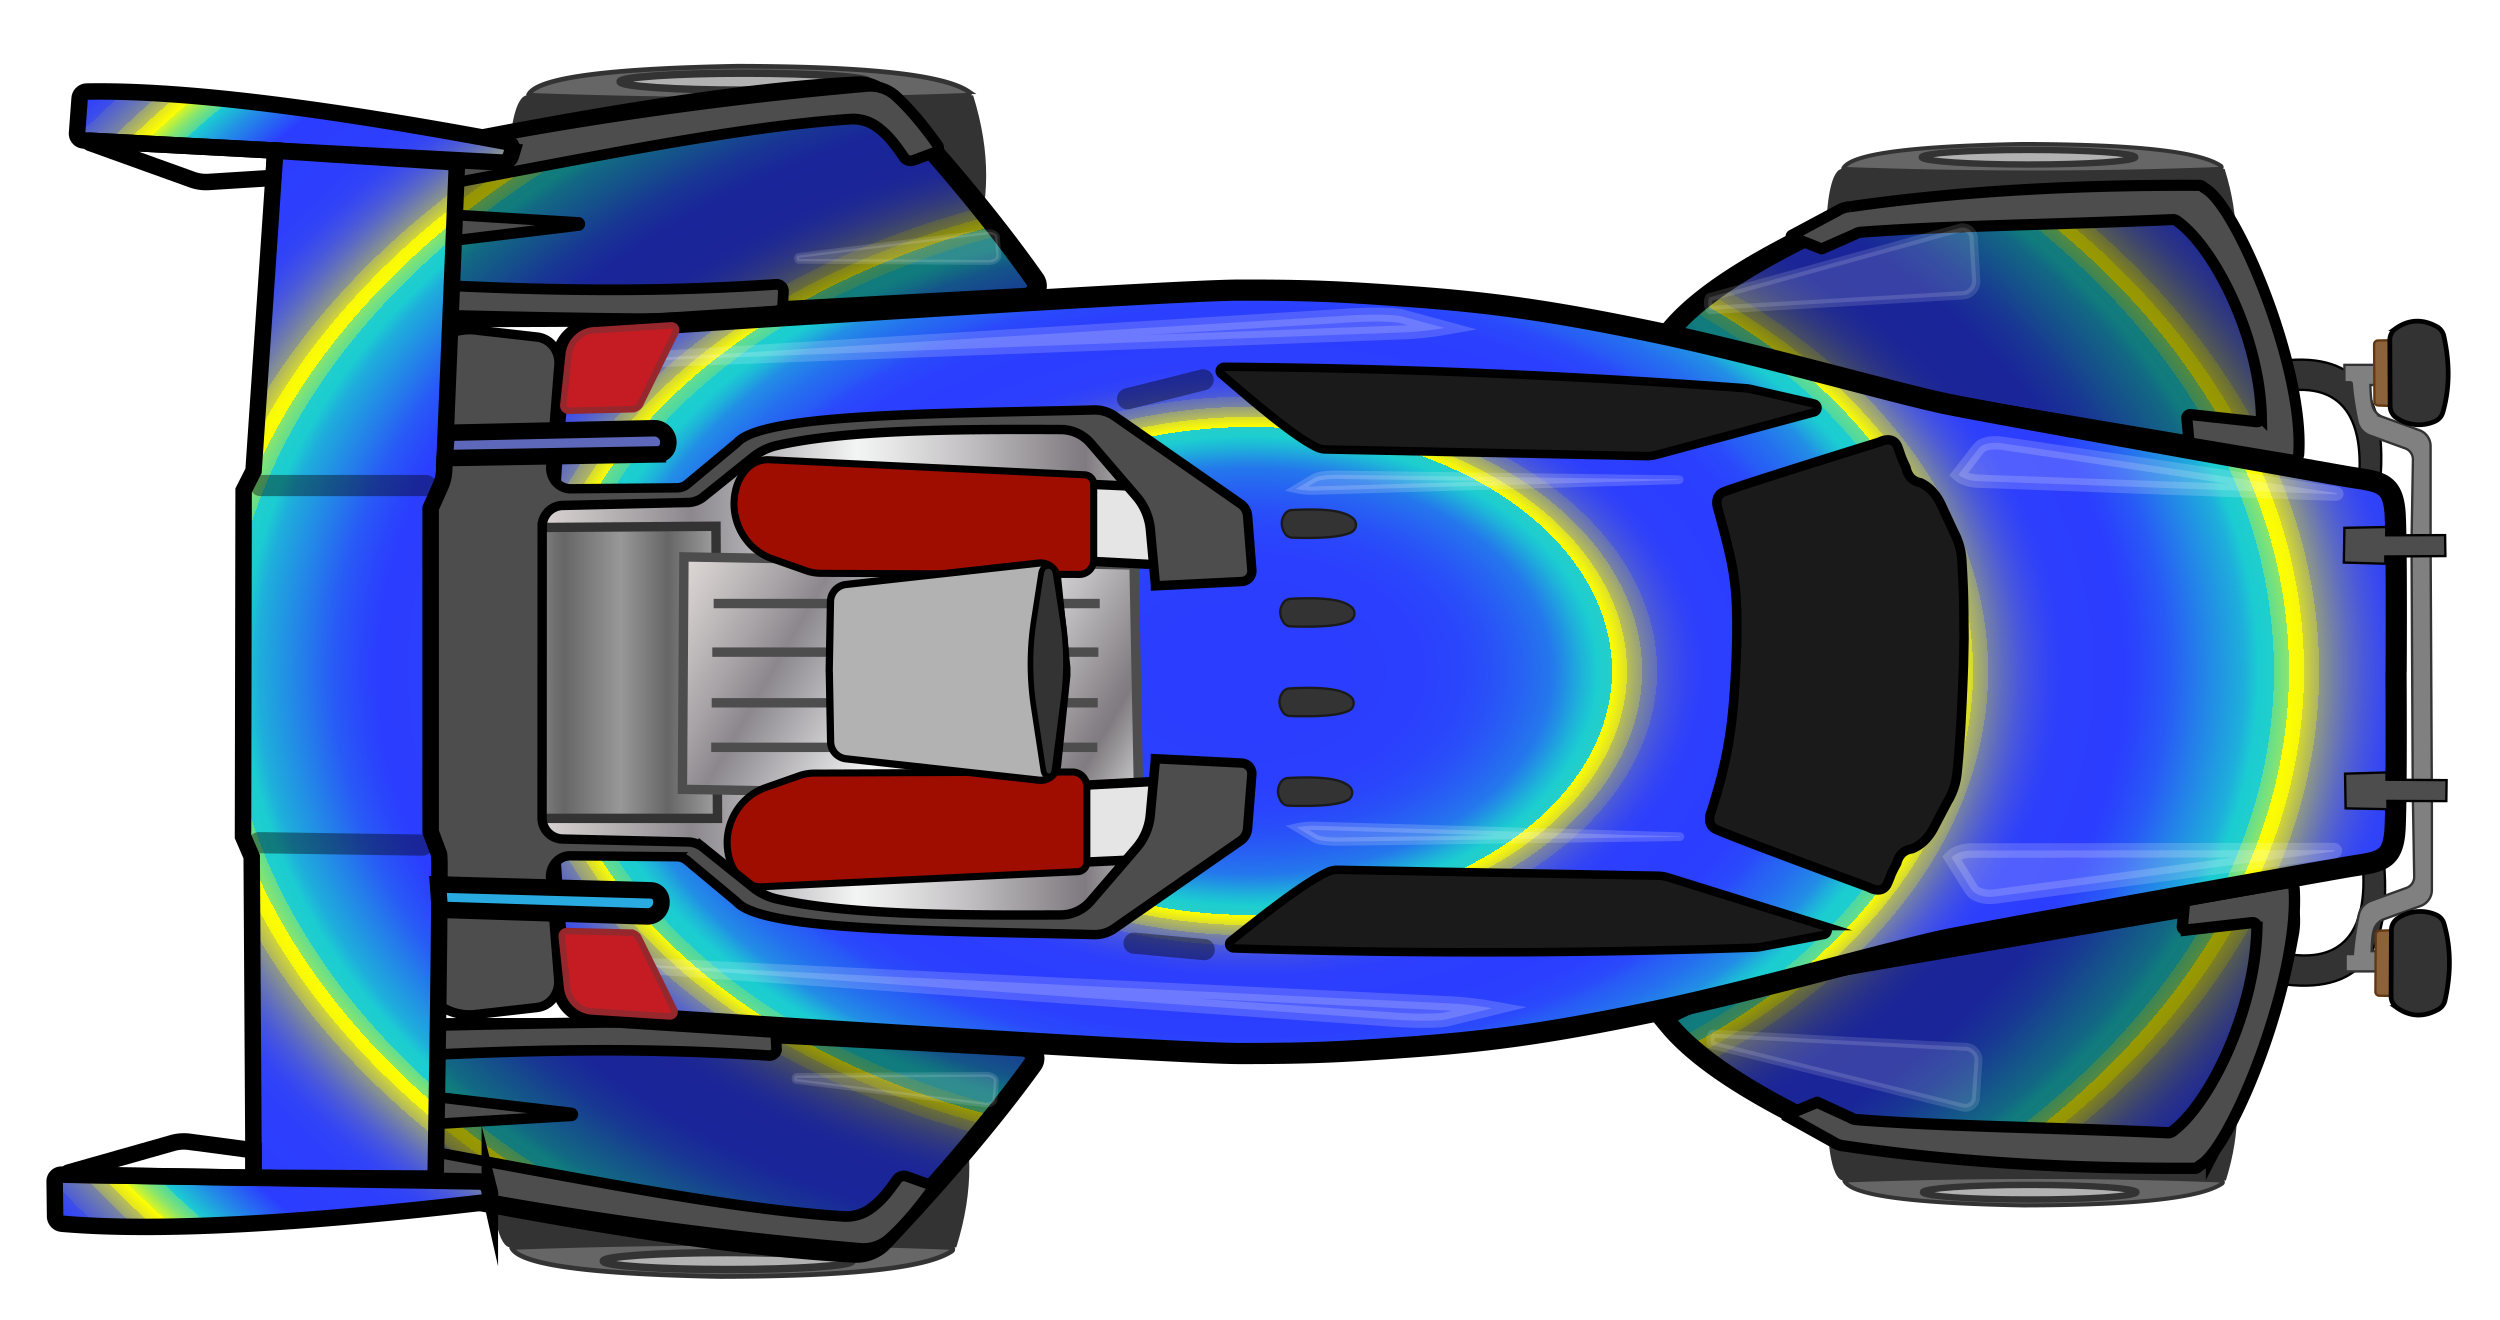 <svg xmlns="http://www.w3.org/2000/svg" xmlns:xlink="http://www.w3.org/1999/xlink" width="1092.26" height="576.84" viewBox="0 0 1092.26 576.84"><defs><style>.cls-1,.cls-14,.cls-15,.cls-16,.cls-17,.cls-26,.cls-33,.cls-39,.cls-45{fill:none;}.cls-13,.cls-2,.cls-35,.cls-51,.cls-58{fill:#333;}.cls-3,.cls-5{fill:#666;}.cls-28,.cls-3,.cls-4,.cls-5,.cls-55,.cls-6{stroke:#333;}.cls-13,.cls-14,.cls-15,.cls-16,.cls-17,.cls-18,.cls-19,.cls-20,.cls-21,.cls-22,.cls-23,.cls-24,.cls-26,.cls-27,.cls-28,.cls-29,.cls-3,.cls-30,.cls-31,.cls-32,.cls-33,.cls-34,.cls-35,.cls-39,.cls-4,.cls-43,.cls-44,.cls-45,.cls-46,.cls-47,.cls-48,.cls-49,.cls-5,.cls-50,.cls-51,.cls-52,.cls-53,.cls-54,.cls-55,.cls-56,.cls-57,.cls-58,.cls-6{stroke-miterlimit:10;}.cls-3,.cls-58{stroke-width:2.06px;}.cls-34,.cls-4,.cls-6{fill:#b2b2b2;}.cls-4{stroke-width:3.24px;}.cls-5{stroke-width:1.76px;}.cls-6{stroke-width:2.78px;}.cls-7{clip-path:url(#clip-path);}.cls-8{fill:url(#New_Gradient_Swatch_9);}.cls-45,.cls-9{opacity:0.4;}.cls-10{clip-path:url(#clip-path-2);}.cls-11{clip-path:url(#clip-path-3);}.cls-12{clip-path:url(#clip-path-4);}.cls-13,.cls-14,.cls-15,.cls-16,.cls-17,.cls-18,.cls-19,.cls-20,.cls-21,.cls-26,.cls-30,.cls-31,.cls-32,.cls-34,.cls-35,.cls-39,.cls-43,.cls-44,.cls-45,.cls-53,.cls-54,.cls-56,.cls-58{stroke:#000;}.cls-13,.cls-51,.cls-55,.cls-56,.cls-57{stroke-width:1.03px;}.cls-14{stroke-width:8.65px;}.cls-15{stroke-width:8.45px;}.cls-16{stroke-width:8.59px;}.cls-17{stroke-width:8.56px;}.cls-18,.cls-19,.cls-20,.cls-21,.cls-32,.cls-56{fill:#4d4d4d;}.cls-18{stroke-width:4.65px;}.cls-19{stroke-width:4.71px;}.cls-20{stroke-width:4.95px;}.cls-21{stroke-width:4.86px;}.cls-22,.cls-23,.cls-24,.cls-46,.cls-47,.cls-48,.cls-49,.cls-50{fill:#fff;stroke:#fff;}.cls-22,.cls-23,.cls-24,.cls-45,.cls-46,.cls-47,.cls-48,.cls-49,.cls-50,.cls-52{stroke-linecap:round;}.cls-22{stroke-width:3.45px;}.cls-22,.cls-23,.cls-24{opacity:0.13;}.cls-23,.cls-50{stroke-width:3.64px;}.cls-24{stroke-width:2.12px;}.cls-25{clip-path:url(#clip-path-5);}.cls-26,.cls-45{stroke-width:9.26px;}.cls-27,.cls-29,.cls-33{stroke:#4d4d4d;}.cls-27,.cls-28,.cls-29,.cls-30,.cls-32,.cls-33,.cls-53{stroke-width:4.11px;}.cls-27{fill:url(#Silver);}.cls-28{fill:url(#Silver_Gradient);}.cls-29{fill:url(#Silver-2);}.cls-30{fill:#e5e5e5;}.cls-31{fill:#9e0d00;stroke-width:3.09px;}.cls-34{stroke-width:3.18px;}.cls-35{stroke-width:2.46px;}.cls-36{clip-path:url(#clip-path-6);}.cls-37{fill:url(#New_Gradient_Swatch_9-6);}.cls-38{clip-path:url(#clip-path-7);}.cls-39,.cls-43,.cls-44{stroke-width:7.2px;}.cls-40{clip-path:url(#clip-path-8);}.cls-41{clip-path:url(#clip-path-9);}.cls-42{clip-path:url(#clip-path-10);}.cls-43{fill:#29abe2;}.cls-44{fill:#5e68bb;}.cls-46{stroke-width:6.35px;}.cls-46,.cls-47,.cls-48,.cls-49,.cls-50{opacity:0.17;}.cls-47{stroke-width:5.8px;}.cls-48{stroke-width:6.25px;}.cls-49{stroke-width:6.09px;}.cls-51{stroke:#1a1a1a;}.cls-52{fill:#c51c24;stroke:#96272d;stroke-width:2.84px;}.cls-53,.cls-54{fill:#1a1a1a;}.cls-54{stroke-width:3.72px;}.cls-55{fill:gray;}.cls-57{fill:#8b6239;stroke:#603813;}</style><clipPath id="clip-path"><path class="cls-1" d="M999.09,392.54a31.74,31.74,0,0,1,1.22,14.14c-5.22,30.52-16.54,60.88-32.24,91.14a18.26,18.26,0,0,1-16.89,9.44c-59-1.94-120-3.59-146.37-10.38-33.48-15.59-61.46-31.75-75.93-49.33a3.17,3.17,0,0,1,.93-4.79c5.78-3.46,16.74-7.61,32.5-12.38a129.3,129.3,0,0,1,15.5-3.66l216.07-37A4.65,4.65,0,0,1,999.09,392.54Z"/></clipPath><radialGradient id="New_Gradient_Swatch_9" cx="546.52" cy="293.17" r="444.13" gradientTransform="translate(980.41 -253.36) rotate(90) scale(1 1.48)" gradientUnits="userSpaceOnUse"><stop offset="0.03" stop-color="#2b3dff"/><stop offset="0.11" stop-color="#2b3ffe"/><stop offset="0.14" stop-color="#2a46fc"/><stop offset="0.16" stop-color="#2951f8"/><stop offset="0.18" stop-color="#2762f3"/><stop offset="0.2" stop-color="#2478ec"/><stop offset="0.21" stop-color="#2194e3"/><stop offset="0.22" stop-color="#1eb3d9"/><stop offset="0.23" stop-color="#1bcdd1"/><stop offset="0.23" stop-color="#1dcdcf"/><stop offset="0.24" stop-color="#24cfc9"/><stop offset="0.24" stop-color="#30d2bd"/><stop offset="0.24" stop-color="#42d6ad"/><stop offset="0.24" stop-color="#59db98"/><stop offset="0.24" stop-color="#75e17e"/><stop offset="0.24" stop-color="#97e860"/><stop offset="0.24" stop-color="#bef13c"/><stop offset="0.24" stop-color="#e8fa15"/><stop offset="0.24" stop-color="#ff0"/><stop offset="0.25" stop-color="#dde029"/><stop offset="0.25" stop-color="#b8be56"/><stop offset="0.26" stop-color="#969f7e"/><stop offset="0.26" stop-color="#7984a1"/><stop offset="0.27" stop-color="#616ebe"/><stop offset="0.27" stop-color="#4d5cd6"/><stop offset="0.28" stop-color="#3e4ee9"/><stop offset="0.29" stop-color="#3344f5"/><stop offset="0.3" stop-color="#2d3ffd"/><stop offset="0.33" stop-color="#2b3dff"/><stop offset="0.36" stop-color="#2b40fe"/><stop offset="0.38" stop-color="#2a4afb"/><stop offset="0.39" stop-color="#285af6"/><stop offset="0.41" stop-color="#2570ef"/><stop offset="0.43" stop-color="#228ee5"/><stop offset="0.44" stop-color="#1eb1da"/><stop offset="0.45" stop-color="#1bcdd1"/><stop offset="0.46" stop-color="#1ececf"/><stop offset="0.46" stop-color="#27d0c6"/><stop offset="0.46" stop-color="#36d3b9"/><stop offset="0.46" stop-color="#4bd7a5"/><stop offset="0.47" stop-color="#66de8c"/><stop offset="0.47" stop-color="#88e56d"/><stop offset="0.47" stop-color="#b0ee48"/><stop offset="0.47" stop-color="#def81e"/><stop offset="0.47" stop-color="#ff0"/><stop offset="0.47" stop-color="#fbfc04"/><stop offset="0.48" stop-color="#d4d833"/><stop offset="0.48" stop-color="#b1b75e"/><stop offset="0.49" stop-color="#919a85"/><stop offset="0.49" stop-color="#7581a6"/><stop offset="0.5" stop-color="#5e6bc2"/><stop offset="0.51" stop-color="#4b5ad9"/><stop offset="0.52" stop-color="#3d4dea"/><stop offset="0.53" stop-color="#3244f6"/><stop offset="0.54" stop-color="#2d3efd"/><stop offset="0.58" stop-color="#2b3dff"/><stop offset="0.59" stop-color="#2a45fc"/><stop offset="0.61" stop-color="#285bf6"/><stop offset="0.63" stop-color="#247eea"/><stop offset="0.66" stop-color="#1eafdb"/><stop offset="0.67" stop-color="#1bcdd1"/><stop offset="0.68" stop-color="#20cecd"/><stop offset="0.68" stop-color="#2dd1c1"/><stop offset="0.68" stop-color="#43d6ac"/><stop offset="0.68" stop-color="#62dd90"/><stop offset="0.69" stop-color="#8ae56c"/><stop offset="0.69" stop-color="#baf03f"/><stop offset="0.69" stop-color="#f3fc0b"/><stop offset="0.69" stop-color="#ff0"/><stop offset="0.7" stop-color="#f7f809"/><stop offset="0.7" stop-color="#d1d537"/><stop offset="0.71" stop-color="#adb462"/><stop offset="0.71" stop-color="#8e9888"/><stop offset="0.72" stop-color="#737fa8"/><stop offset="0.73" stop-color="#5c6ac4"/><stop offset="0.74" stop-color="#4a59da"/><stop offset="0.75" stop-color="#3c4deb"/><stop offset="0.76" stop-color="#3244f6"/><stop offset="0.78" stop-color="#2d3efd"/><stop offset="0.83" stop-color="#2b3dff"/><stop offset="0.86" stop-color="#228fe5"/><stop offset="0.88" stop-color="#1bcdd1"/><stop offset="0.88" stop-color="#29d0c4"/><stop offset="0.88" stop-color="#4ed8a2"/><stop offset="0.89" stop-color="#8ae56b"/><stop offset="0.9" stop-color="#dcf720"/><stop offset="0.9" stop-color="#ff0"/><stop offset="0.91" stop-color="#e2e423"/><stop offset="0.91" stop-color="#bcc151"/><stop offset="0.92" stop-color="#99a27b"/><stop offset="0.92" stop-color="#7b869f"/><stop offset="0.93" stop-color="#6270bd"/><stop offset="0.94" stop-color="#4e5dd5"/><stop offset="0.94" stop-color="#3e4fe8"/><stop offset="0.95" stop-color="#3345f5"/><stop offset="0.96" stop-color="#2d3ffd"/><stop offset="0.99" stop-color="#2b3dff"/></radialGradient><clipPath id="clip-path-2"><path class="cls-1" d="M451.19,465.11c-16.48,22.82-38.11,48.54-65.46,77.5a16.34,16.34,0,0,1-12.7,4.84c-54.45-2.88-125.4-14.79-202.52-30.09-5.28-1.05-9.37-4.75-10.4-9.43l-11.6-52.51c-.63-2.9,1.8-5.6,5.14-5.72,33.17-1.15,89.49-.66,145.66-.18l147.4,7.86C451.06,457.61,453.54,461.87,451.19,465.11Z"/></clipPath><clipPath id="clip-path-3"><path class="cls-1" d="M1000.09,198.36a30.88,30.88,0,0,0,1.22-13.94c-5.22-30.11-16.54-60.06-32.24-89.9-3.1-5.88-9.73-9.54-16.89-9.31-59,1.91-120,3.54-146.37,10.23-33.48,15.38-61.46,31.32-75.93,48.67a3.1,3.1,0,0,0,.93,4.72c5.78,3.42,16.74,7.5,32.5,12.21a131.08,131.08,0,0,0,15.5,3.61l216.07,36.44A4.65,4.65,0,0,0,1000.09,198.36Z"/></clipPath><clipPath id="clip-path-4"><path class="cls-1" d="M452.19,122.17c-16.48-23.4-38.11-49.79-65.46-79.49a16.08,16.08,0,0,0-12.7-5c-54.45,2.94-125.4,15.16-202.52,30.85a13,13,0,0,0-10.4,9.67l-11.6,53.86c-.63,3,1.8,5.74,5.14,5.86,33.17,1.18,89.49.68,145.66.19l147.4-8.06C452.06,129.86,454.54,125.49,452.19,122.17Z"/></clipPath><clipPath id="clip-path-5"><path id="Main_Body" data-name="Main Body" class="cls-1" d="M1046.83,293.48s.34,52.38-.39,68.11c-.76,16.41-7.66,14.67-23.87,17.71-16,2.78-150,26.77-171.32,31.08s-85.18,22.55-129,31.63-69.94,12.83-106.79,15.49c-29.58,2.13-43,2.81-74,2.79s-282.27-16.58-282.27-16.58-13-.32-14.24-16.17a970.35,970.35,0,0,1-6.2-127.07V285.74A959.81,959.81,0,0,1,245,159.5c1.24-15.85,14.24-16.17,14.24-16.17s251.27-16.55,282.27-16.58,44.39.65,74,2.79c36.85,2.66,63,6.4,106.79,15.48s107.66,27.32,129,31.63,155.3,28.31,171.32,31.08c16.21,3,23.11,1.3,23.87,17.71.73,15.74.39,68.11.39,68.11"/></clipPath><linearGradient id="Silver" x1="229.48" y1="293.38" x2="507.48" y2="293.38" gradientUnits="userSpaceOnUse"><stop offset="0" stop-color="#e5e2df"/><stop offset="0" stop-color="#ded9d6"/><stop offset="0.06" stop-color="#cfcac9"/><stop offset="0.18" stop-color="#a8a4a7"/><stop offset="0.26" stop-color="#8b878d"/><stop offset="0.52" stop-color="#f3f4f4"/><stop offset="0.58" stop-color="#e5e5e6"/><stop offset="0.7" stop-color="#c0bec0"/><stop offset="0.86" stop-color="#858085"/><stop offset="0.88" stop-color="#807b80"/><stop offset="1" stop-color="#d1d3d4"/><stop offset="1" stop-color="#a7a9ac"/></linearGradient><linearGradient id="Silver_Gradient" x1="214.81" y1="293.73" x2="313.48" y2="293.73" gradientUnits="userSpaceOnUse"><stop offset="0.12" stop-color="#989898"/><stop offset="0.32" stop-color="#666"/><stop offset="0.57" stop-color="#989898"/><stop offset="0.78" stop-color="#666"/><stop offset="0.97" stop-color="#989898"/></linearGradient><linearGradient id="Silver-2" x1="300.56" y1="240.28" x2="495.06" y2="352.57" xlink:href="#Silver"/><clipPath id="clip-path-6"><path class="cls-1" d="M34.79,43l-1.13,15.1a3,3,0,0,0,2.68,3.23L219,71a4.3,4.3,0,0,0,4.31-3.18l.36-1.22a3.66,3.66,0,0,0-2.7-4.66C144.78,47.71,81.26,39.24,37.91,40A3.24,3.24,0,0,0,34.79,43Z"/></clipPath><radialGradient id="New_Gradient_Swatch_9-6" cx="545.73" cy="293.32" r="444.13" gradientTransform="translate(979.85 -252.41) rotate(90) scale(1 1.48)" xlink:href="#New_Gradient_Swatch_9"/><clipPath id="clip-path-7"><path class="cls-1" d="M39.51,62.5,84,78.5a18.07,18.07,0,0,0,7.24,1l28.25-1.79.77-11.92-80.6-4.29A.5.5,0,0,0,39.51,62.5Z"/></clipPath><clipPath id="clip-path-8"><path class="cls-1" d="M24.07,531.36l-.19-15.15a2.91,2.91,0,0,1,2.87-3l182.87,3a4.37,4.37,0,0,1,4.11,3.48l.28,1.24a3.63,3.63,0,0,1-3,4.47c-76.92,8.91-140.82,13-184,9.25A3.29,3.29,0,0,1,24.07,531.36Z"/></clipPath><clipPath id="clip-path-9"><path class="cls-1" d="M30,512.26,75.4,499.38a18.14,18.14,0,0,1,7.29-.53l28.08,3.74,0,11.95-80.7-1.3A.5.5,0,0,1,30,512.26Z"/></clipPath><clipPath id="clip-path-10"><path class="cls-1" d="M106.17,365.47l3.8,8.84.83,140.23,79.51.38S192.12,407.76,192,379.8a63,63,0,0,0-.18-6.58l-3.67-9.81,0-141.41,4.27-9.54a18.7,18.7,0,0,0,1.63-6.92L199.66,71l-79.37-5.14L110.77,205.7l-4.33,8.56Z"/></clipPath></defs><g id="Front_Bumper-2" data-name="Front Bumper"><g id="Back_Wheel" data-name="Back Wheel"><path class="cls-2" d="M223.48,545c68-2.7,132.92-2.69,194.33,0,7.89-25.4,7.19-46.39.33-67.7l-194-.35C212.46,476,211.73,546.3,223.48,545Z"/><path class="cls-3" d="M415.45,545q-92.64-3.6-191.66,0a.21.21,0,0,0-.18.3c4.12,7.9,38.75,11.43,91.2,12.4,52.12-.11,89.39-3.11,101.1-11.13A.87.87,0,0,0,415.45,545Z"/><ellipse class="cls-4" cx="317.93" cy="550.96" rx="54.38" ry="3.7"/></g><g id="Back_Wheel-2" data-name="Back Wheel"><path class="cls-2" d="M230.83,41.64c68,2.7,132.92,2.69,194.33,0,7.89,25.4,7.2,46.39.34,67.7l-194,.35C219.81,110.67,219.08,40.34,230.83,41.64Z"/><path class="cls-3" d="M422.8,41.64q-92.64,3.6-191.66,0a.21.21,0,0,1-.17-.3c4.12-7.9,38.75-11.43,91.19-12.4,52.13.11,89.4,3.11,101.1,11.13A.87.87,0,0,1,422.8,41.64Z"/><ellipse class="cls-4" cx="325.29" cy="35.68" rx="54.38" ry="3.7"/></g><g id="Front_Wheel" data-name="Front Wheel"><path class="cls-2" d="M805.74,515.76c58.34-2.31,114.06-2.31,166.75,0,6.77-21.79,6.17-39.8.28-58.09l-166.45-.3C796.29,456.53,795.67,516.88,805.74,515.76Z"/><path class="cls-5" d="M970.46,515.76q-79.49-3.09-164.45,0a.18.18,0,0,0-.15.26c3.54,6.78,33.25,9.81,78.25,10.64,44.72-.09,76.7-2.67,86.75-9.55A.75.75,0,0,0,970.46,515.76Z"/><ellipse class="cls-6" cx="886.79" cy="520.88" rx="46.66" ry="3.18"/></g><g id="Front_Wheel-2" data-name="Front Wheel"><path class="cls-2" d="M805.21,73.81c58.34,2.31,114.06,2.31,166.75,0,6.77,21.79,6.17,39.8.28,58.09l-166.46.3C795.76,133,795.13,72.69,805.21,73.81Z"/><path class="cls-5" d="M969.93,73.81q-79.48,3.09-164.45,0a.18.18,0,0,1-.15-.26c3.54-6.78,33.25-9.81,78.25-10.64,44.72.09,76.7,2.67,86.74,9.55A.74.74,0,0,1,969.93,73.81Z"/><ellipse class="cls-6" cx="886.26" cy="68.69" rx="46.66" ry="3.18"/></g><g class="cls-7"><rect class="cls-8" x="-7.84" y="-2.11" width="1108.72" height="590.55"/><rect class="cls-9" x="701.21" y="374.21" width="370.1" height="224.72"/></g><g class="cls-10"><rect class="cls-8" x="-7.84" y="-2.11" width="1108.72" height="590.55"/><rect class="cls-9" x="113.09" y="371.64" width="370.1" height="224.72"/></g><g class="cls-11"><rect class="cls-8" x="-7.84" y="-2.11" width="1108.72" height="590.55"/><rect class="cls-9" x="690.8" y="11.62" width="370.1" height="224.72"/></g><g class="cls-12"><rect class="cls-8" x="-7.84" y="-2.11" width="1108.72" height="590.55"/><rect class="cls-9" x="134.21" y="-22.09" width="370.1" height="224.72"/></g><path class="cls-13" d="M993.31,415.51c30.07,7.8,42.75-8.24,38.5-42.32l9.25-1.32c5.8,49.3-13.84,63.66-48.5,57.39Z"/><path class="cls-13" d="M991.64,172.27c30.07-7.8,42.76,8.23,38.5,42.31l9.25,1.32c5.8-49.3-13.84-63.66-48.5-57.39Z"/><path class="cls-14" d="M999.09,392.54a31.74,31.74,0,0,1,1.22,14.14c-5.22,30.52-16.54,60.88-32.24,91.14a18.26,18.26,0,0,1-16.89,9.44c-59-1.94-120-3.59-146.37-10.38-33.48-15.59-61.46-31.75-75.93-49.33a3.17,3.17,0,0,1,.93-4.79c5.78-3.46,16.74-7.61,32.5-12.38a129.3,129.3,0,0,1,15.5-3.66l216.07-37A4.65,4.65,0,0,1,999.09,392.54Z"/><path class="cls-15" d="M451.19,465.11c-16.48,22.82-38.11,48.54-65.46,77.5a16.34,16.34,0,0,1-12.7,4.84c-54.45-2.88-125.4-14.79-202.52-30.09-5.28-1.05-9.37-4.75-10.4-9.43l-11.6-52.51c-.63-2.9,1.8-5.6,5.14-5.72,33.17-1.15,89.49-.66,145.66-.18l147.4,7.86C451.06,457.61,453.54,461.87,451.19,465.11Z"/><path class="cls-16" d="M1000.09,198.36a30.88,30.88,0,0,0,1.22-13.94c-5.22-30.11-16.54-60.06-32.24-89.9-3.1-5.88-9.73-9.54-16.89-9.31-59,1.91-120,3.54-146.37,10.23-33.48,15.38-61.46,31.32-75.93,48.67a3.1,3.1,0,0,0,.93,4.72c5.78,3.42,16.74,7.5,32.5,12.21a131.08,131.08,0,0,0,15.5,3.61l216.07,36.44A4.65,4.65,0,0,0,1000.09,198.36Z"/><path class="cls-17" d="M452.19,122.17c-16.48-23.4-38.11-49.79-65.46-79.49a16.08,16.08,0,0,0-12.7-5c-54.45,2.94-125.4,15.16-202.52,30.85a13,13,0,0,0-10.4,9.67l-11.6,53.86c-.63,3,1.8,5.74,5.14,5.86,33.17,1.18,89.49.68,145.66.19l147.4-8.06C452.06,129.86,454.54,125.49,452.19,122.17Z"/><path class="cls-18" d="M339.24,457.85l-.27-5.54a3.44,3.44,0,0,0-3.12-2.5c-21-2.08-40.31-2.95-58.71-3.19-35,.26-77.19,1.19-122.4,2.41-3.6.1-6.36,2.82-6,5.92a259.59,259.59,0,0,0,12,53.29,11.8,11.8,0,0,0,9.08,7.45,1793.39,1793.39,0,0,0,205.85,29.68,16.94,16.94,0,0,0,12.55-3.94c6-5.3,12.22-12.47,18.58-21.22a1.81,1.81,0,0,0-1-2.78L396.22,514a3.7,3.7,0,0,0-4.2,1.16c-4.09,5.74-6.9,9.52-12,13.13a18.18,18.18,0,0,1-11.57,3.17c-48.38-3.16-112.29-16-184.08-29.14A3,3,0,0,1,181.8,500c-.57-3.12-.68-3.54,0-6.71a2.53,2.53,0,0,1,2.41-1.86l65.32-3.91a.65.65,0,1,0,.05-1.29l-68.93-8.13a3.5,3.5,0,0,1-3.28-3.1l-.79-10a3.87,3.87,0,0,1,3.94-3.76c56.17-2.82,103.08-3.45,155.32-.07C337.94,461.3,339.64,459.66,339.24,457.85Z"/><path class="cls-19" d="M342.24,127.71,342,133.4a3.46,3.46,0,0,1-3.12,2.57c-21,2.13-40.31,3-58.71,3.27-35-.26-77.19-1.21-122.4-2.47-3.6-.1-6.36-2.89-6-6.08a273,273,0,0,1,12-54.77,11.91,11.91,0,0,1,9.08-7.66A1751,1751,0,0,1,378.64,37.77a16.64,16.64,0,0,1,12.55,4c6,5.45,12.22,12.82,18.58,21.81a1.88,1.88,0,0,1-1,2.86L399.22,70a3.62,3.62,0,0,1-4.2-1.19c-4.09-5.89-6.9-9.79-12-13.49a17.82,17.82,0,0,0-11.57-3.26C323.05,55.34,259.14,68.5,187.35,82a3.09,3.09,0,0,0-2.55,2.38c-.57,3.21-.68,3.64,0,6.89a2.53,2.53,0,0,0,2.41,1.92l65.32,4a.67.67,0,1,1,.05,1.33l-68.93,8.36a3.55,3.55,0,0,0-3.28,3.19l-.79,10.26a3.92,3.92,0,0,0,3.94,3.86c56.17,2.9,103.08,3.55,155.32.07A3,3,0,0,1,342.24,127.71Z"/><path class="cls-20" d="M955.68,393.35l43.49-7.58a2.81,2.81,0,0,1,3.14,2.48C1004.94,427,975.42,500.89,961.45,509c-.89.52-1.43,1.48-2.47,1.43-54.48.29-105.72-2.66-152.86-9.72A10.5,10.5,0,0,1,801,499l-20.15-11.23a.48.48,0,0,1,.26-.88l12.78-5.27a.52.52,0,0,1,.27.07l14.41,6.62a5.31,5.31,0,0,0,2.72.87c39.78,3.05,79.07,3.19,136.1,5.73,1.22.05,2-.81,3-1.58,16-13,35-52.57,35.67-88.21a2,2,0,0,0-2.29-2l-28.54,3.22a1.58,1.58,0,0,1-1.78-1.36l.89-9.89A1.57,1.57,0,0,1,955.68,393.35Z"/><path class="cls-21" d="M957.68,193.66l43.49,7.29a2.78,2.78,0,0,0,3.14-2.38c2.63-37.32-26.89-108.41-40.86-116.21-.89-.5-1.43-1.43-2.47-1.37-54.48-.29-105.72,2.55-152.86,9.35A10.63,10.63,0,0,0,803,92L782.81,102.8a.45.45,0,0,0,.26.84l12.78,5.08a.52.52,0,0,0,.27-.07l14.41-6.37a5.47,5.47,0,0,1,2.72-.84c39.78-2.94,79.07-3.07,136.1-5.51,1.22-.05,2,.78,3,1.52,16,12.47,35,50.59,35.67,84.89a2,2,0,0,1-2.29,1.9l-28.54-3.09a1.57,1.57,0,0,0-1.78,1.31l.89,9.51A1.53,1.53,0,0,0,957.68,193.66Z"/><path class="cls-22" d="M864.43,462.89l-1.11,16.29a4.71,4.71,0,0,1-5.41,4.78L748.14,456.63c-1.27-.15-1-4.93.23-5l109.47,5.7A6.1,6.1,0,0,1,864.43,462.89Z"/><path class="cls-23" d="M863.43,122.88l-1.11-18.14a4.93,4.93,0,0,0-5.41-5.33L747.14,129.84c-1.27.17-1,5.49.23,5.58l109.47-6.36A6.33,6.33,0,0,0,863.43,122.88Z"/><path class="cls-24" d="M435.29,472l-.54,8.21c.17,1.42-1.74,2.66-4,2.57l-83.08-10.35c-1,0-.88-2.44.08-2.52l82.46-.5C432.81,469.18,435.08,470.34,435.29,472Z"/><g class="cls-25"><rect class="cls-8" x="-7.84" y="-2.11" width="1108.72" height="590.55"/></g><path class="cls-24" d="M436.37,112.06l-.54-8.21c.18-1.43-1.73-2.66-4-2.57l-83.09,10.35c-1,0-.87,2.44.09,2.52l82.46.5C433.89,114.86,436.17,113.7,436.37,112.06Z"/><path id="Main_Body-2" data-name="Main Body" class="cls-26" d="M1046.83,293.48s.34,52.38-.39,68.11c-.76,16.41-7.66,14.67-23.87,17.71-16,2.78-150,26.77-171.32,31.08s-85.18,22.55-129,31.63-69.94,12.83-106.79,15.49c-29.58,2.13-43,2.81-74,2.79s-282.27-16.58-282.27-16.58-13-.32-14.24-16.17a970.35,970.35,0,0,1-6.2-127.07V285.74A959.81,959.81,0,0,1,245,159.5c1.24-15.85,14.24-16.17,14.24-16.17s251.27-16.55,282.27-16.58,44.39.65,74,2.79c36.85,2.66,63,6.4,106.79,15.48s107.66,27.32,129,31.63,155.3,28.31,171.32,31.08c16.21,3,23.11,1.3,23.87,17.71.73,15.74.39,68.11.39,68.11"/><polygon class="cls-27" points="229.48 217.22 300.67 219.54 332.14 190.42 474.81 183.36 507.48 219.33 478.14 258.12 481.48 350.5 501.98 375.36 476.14 403.39 335.48 398.46 307.26 370.32 229.48 367.43 229.48 217.22"/><polygon id="Engine_bottom" data-name="Engine bottom" class="cls-28" points="214.81 230.61 312.81 229.91 313.48 357.55 214.81 357.55 214.81 230.61"/><polygon id="Engine_top" data-name="Engine top" class="cls-29" points="497.48 348.39 298.14 344.86 298.81 243.31 495.48 246.83 497.48 348.39"/><polygon class="cls-30" points="471.14 376.77 501.98 375.36 509.14 341.16 469.64 343.27 471.14 376.77"/><path class="cls-31" d="M471,380.83l-137.79,6.59a12.62,12.62,0,0,1-9.72-3.78,20.22,20.22,0,0,1-5.2-10c-2.77-12.67,4.44-25.41,16.1-29.52l14.74-5.2a20,20,0,0,1,6.59-1.15l112.93-.49a6.36,6.36,0,0,1,6.19,6.54v32.74A4.15,4.15,0,0,1,471,380.83Z"/><polygon class="cls-30" points="474.14 211.5 504.98 212.91 512.14 247.12 472.64 245 474.14 211.5"/><path class="cls-31" d="M474,207.44l-137.79-6.58a12.65,12.65,0,0,0-9.72,3.77,20.26,20.26,0,0,0-5.2,10c-2.77,12.66,4.44,25.41,16.1,29.52l14.74,5.19a20,20,0,0,0,6.59,1.15l112.93.49a6.34,6.34,0,0,0,6.19-6.53V211.69A4.16,4.16,0,0,0,474,207.44Z"/><path class="cls-32" d="M245.58,220.84l55.09-1.3a11,11,0,0,0,6.66-2.45l21.55-17.3a26,26,0,0,1,10.41-5.12c29.39-6.75,75.8-7.26,124.32-7a17.27,17.27,0,0,1,13,6.11L491,210.55l5.55,6.44a25.79,25.79,0,0,1,6.06,14.47l2.21,24.08,0,.41,37.86-1.89a4.65,4.65,0,0,0,4.25-5.12l-1.85-23.47a7,7,0,0,0-2.93-5.23L487,181.83a15,15,0,0,0-9-2.71c-66.88,1.65-143.09,1.43-155.67,13.93-.31.31-.63.63-1,.91l-21,17.51a7.06,7.06,0,0,1-4.47,1.66l-46.57.42c-5.06,0-9.06-4.52-8.63-9.85l3.53-44.26c.49-6.11-3.72-11.52-9.49-12.18l-26.9-3.06A22.94,22.94,0,0,0,186.26,154c-.27.38-.53.77-.78,1.18a20.42,20.42,0,0,0-.14,21.61,37.36,37.36,0,0,0,4.39,5.71,6.64,6.64,0,0,1,1.39,6.52l-5.39,16.76a35.66,35.66,0,0,0-1.68,11.89l.76,67.55.12,12.83-1,71.78a35.64,35.64,0,0,0,1.69,11.88l5.38,16.76a6.66,6.66,0,0,1-1.38,6.52,37.42,37.42,0,0,0-4.4,5.71,20.44,20.44,0,0,0,.14,21.61l.17.26a23.2,23.2,0,0,0,22.17,10.68l26.89-3.06c5.77-.66,10-6.07,9.49-12.18l-3.53-44.26c-.42-5.33,3.58-9.9,8.63-9.85l46.57.42a7.14,7.14,0,0,1,4.48,1.66l21,17.51c.34.28.65.6,1,.92,12.57,12.49,88.79,12.27,155.66,13.92a15,15,0,0,0,9-2.71l55.25-38.41a7,7,0,0,0,2.93-5.22l1.85-23.48a4.64,4.64,0,0,0-4.25-5.12l-37.86-1.89,0,.41L502.57,356a25.73,25.73,0,0,1-6.07,14.46L491,376.86l-14.44,16.77a17.25,17.25,0,0,1-13,6.11c-48.52.26-94.93-.25-124.32-7a25.87,25.87,0,0,1-10.4-5.12l-21.56-17.3a11.06,11.06,0,0,0-6.65-2.45l-55.08-1.3a9.19,9.19,0,0,1-8.72-9.42l.06-126.89A9.18,9.18,0,0,1,245.58,220.84Z"/><line class="cls-33" x1="310.94" y1="307.06" x2="479.61" y2="307.06"/><line class="cls-33" x1="310.74" y1="326.52" x2="479.41" y2="326.52"/><line class="cls-33" x1="311.21" y1="284.92" x2="479.88" y2="284.92"/><line class="cls-33" x1="311.81" y1="263.69" x2="480.48" y2="263.69"/><g id="Scoop-2" data-name="Scoop"><path id="Scoop-3" data-name="Scoop" class="cls-34" d="M466.09,291.74l-4-38.84A7.5,7.5,0,0,0,454,246l-84.56,9.38a7.64,7.64,0,0,0-6.6,7.61l-.56,30.21.05.49.56,30.22a7.63,7.63,0,0,0,6.6,7.6L454,340.88a7.48,7.48,0,0,0,8.1-6.91l4-38.83Z"/><path class="cls-35" d="M451.63,308.87l4.22,27.77c.51,3.38,4.39,3.37,4.82,0l4.06-31.56a122.42,122.42,0,0,0-.4-34l-3.11-20.48c-.67-4.39-5.69-4.47-6.37-.1l-3.19,20.63A124.93,124.93,0,0,0,451.63,308.87Z"/></g><g class="cls-36"><rect class="cls-37" x="-8.63" y="-1.96" width="1108.72" height="590.55"/></g><g class="cls-38"><rect class="cls-37" x="-8.63" y="-1.96" width="1108.72" height="590.55"/></g><path class="cls-39" d="M34.79,43l-1.13,15.1a3,3,0,0,0,2.68,3.23L219,71a4.3,4.3,0,0,0,4.31-3.18l.36-1.22a3.66,3.66,0,0,0-2.7-4.66C144.78,47.71,81.26,39.24,37.91,40A3.24,3.24,0,0,0,34.79,43Z"/><path class="cls-39" d="M39.51,62.5,84,78.5a18.07,18.07,0,0,0,7.24,1l28.25-1.79.77-11.92-80.6-4.29A.5.5,0,0,0,39.51,62.5Z"/><g class="cls-40"><rect class="cls-37" x="-8.63" y="-1.96" width="1108.72" height="590.55"/></g><g class="cls-41"><rect class="cls-37" x="-8.63" y="-1.96" width="1108.72" height="590.55"/></g><g class="cls-42"><rect class="cls-8" x="-7.84" y="-2.11" width="1108.72" height="590.55"/></g><path class="cls-39" d="M24.07,531.36l-.19-15.15a2.91,2.91,0,0,1,2.87-3l182.87,3a4.37,4.37,0,0,1,4.11,3.48l.28,1.24a3.63,3.63,0,0,1-3,4.47c-76.92,8.91-140.82,13-184,9.25A3.29,3.29,0,0,1,24.07,531.36Z"/><path class="cls-39" d="M30,512.26,75.4,499.38a18.14,18.14,0,0,1,7.29-.53l28.08,3.74,0,11.95-80.7-1.3A.5.5,0,0,1,30,512.26Z"/><path class="cls-39" d="M106.17,365.47l3.8,8.84.83,140.23,79.51.38S192.12,407.76,192,379.8a63,63,0,0,0-.18-6.58l-3.67-9.81,0-141.41,4.27-9.54a18.7,18.7,0,0,0,1.63-6.92L199.66,71l-79.37-5.14L110.77,205.7l-4.33,8.56Z"/><path class="cls-43" d="M282.86,400.4l-90.71-2.91-.78-11.07L284.49,389a4.67,4.67,0,0,1,4.38,3.92h0A6.18,6.18,0,0,1,282.86,400.4Z"/><path class="cls-44" d="M285.93,187.09l-90.74,2-.88,11.06,93.14-1.63a4.66,4.66,0,0,0,4.41-3.87h0A6.19,6.19,0,0,0,285.93,187.09Z"/><line class="cls-45" x1="113.81" y1="212.14" x2="186.18" y2="212.14"/><line class="cls-45" x1="113.06" y1="368.17" x2="184.56" y2="369.23"/><line class="cls-45" x1="526.14" y1="414.89" x2="495.48" y2="412.07"/><line class="cls-45" x1="525.64" y1="165.95" x2="492.64" y2="174.23"/><path class="cls-46" d="M1019.66,372c.6-.08.57-.58,0-.6l-158.22.21c-3.6,0-7,1.13-8.85,3l8.75,14c1.48,2.37,5.73,3.68,10.07,3.11Z"/><path class="cls-47" d="M1020.62,215.43c.59.09.55.51,0,.51l-156.3-5.71c-3.56-.1-6.92-1.2-8.7-2.84l8.87-11.49c1.51-2,5.73-2.9,10-2.27Z"/><path class="cls-48" d="M256.44,420.61c-1.41-.1-1.38-.3.05-.24l374.24,17.91a146.18,146.18,0,0,1,21.15,2.23l-19.69,4.8c-3.34.82-13.31.88-23.6.15Z"/><path class="cls-49" d="M255.29,158.31c-1.35.08-1.31.29,0,.25l355.78-13.28a133.49,133.49,0,0,0,20.13-2l-18.69-5.05c-3.17-.85-12.64-1-22.42-.44Z"/><path class="cls-50" d="M733.59,365.64c.6,0,.59-.18,0-.2l-158.05-4.61a33.56,33.56,0,0,0-9,.72l8.13,4.85c1.38.82,5.57,1.37,9.93,1.31Z"/><path class="cls-50" d="M733.25,209.5c.6,0,.59.18,0,.2l-158,4.61a33.64,33.64,0,0,1-9-.72l8.14-4.85c1.38-.82,5.57-1.37,9.92-1.31Z"/><path class="cls-51" d="M591.32,226.64c-4.11-3.95-14.47-4.44-26.88-3.8a4,4,0,0,0-3.1,1.76c-1.8,2.66-1.74,5.45,0,8.36a4,4,0,0,0,3.31,1.95c14.65.46,22.33-.56,25.88-2.44A3.66,3.66,0,0,0,591.32,226.64Z"/><path class="cls-51" d="M590.66,265.42c-4.12-3.94-14.48-4.43-26.89-3.79a4,4,0,0,0-3.1,1.76c-1.79,2.66-1.74,5.45,0,8.36a4,4,0,0,0,3.32,1.94c14.64.46,22.32-.55,25.87-2.44A3.67,3.67,0,0,0,590.66,265.42Z"/><path class="cls-51" d="M590.32,304.56c-4.11-3.94-14.47-4.43-26.88-3.79a4,4,0,0,0-3.1,1.76c-1.8,2.66-1.74,5.45,0,8.36a4,4,0,0,0,3.31,1.94c14.65.46,22.33-.55,25.88-2.44A3.66,3.66,0,0,0,590.32,304.56Z"/><path class="cls-51" d="M589.66,343.7c-4.12-3.94-14.48-4.43-26.89-3.79a4,4,0,0,0-3.1,1.76c-1.79,2.66-1.74,5.45,0,8.36A4,4,0,0,0,563,352c14.64.46,22.32-.55,25.87-2.44A3.67,3.67,0,0,0,589.66,343.7Z"/><path class="cls-52" d="M247.61,406.78l27.86.68a4.08,4.08,0,0,1,3.66,2.45l15.36,31.25a2,2,0,0,1-1.92,2.93l-34.45-2.22a11.84,11.84,0,0,1-10.36-10.76l-2.32-21.79A2.24,2.24,0,0,1,247.61,406.78Z"/><path class="cls-52" d="M248.3,179.47l27.86-.68a4.13,4.13,0,0,0,3.66-2.45l15.36-31.26a2,2,0,0,0-1.92-2.93l-34.45,2.22a11.85,11.85,0,0,0-10.36,10.77l-2.32,21.79A2.25,2.25,0,0,0,248.3,179.47Z"/><path class="cls-53" d="M857.86,291.11c-.74,20.47-1.63,35.64-2.81,46.6a29.49,29.49,0,0,1-3.65,11.63c-.09.18-.23.32-.32.5l-5.94,11.32c-2.48,4.92-5.8,8.07-9.82,9.71-3.45.46-5.73,2.69-6.61,6.26-3,5.43-2.35,5-3.92,8.51-2.24,5.73-8.34,2-8.34,2s-63-23.2-67.07-25.48-1.78-7.5-1.78-7.5c7.78-24,9.77-39.52,10.9-65.94l.25-7.4c.57-27-1.51-34.47-8.13-58.86,0,0-2.08-5.35,2.14-7.4S821,193.18,821,193.18s6.28-3.43,8.25,2.4c1.39,3.59.82,3.13,3.5,8.71.7,3.62,2.87,6,6.3,6.61,3.94,1.86,7.1,5.19,9.34,10.23l5.39,11.62c.08.19.22.33.3.52a29.88,29.88,0,0,1,3.08,11.82c.92,15.41.78,18.46.94,33.81Z"/><path class="cls-54" d="M537.72,411.14c16.3-13,32.43-25.69,42.61-30.29a9.58,9.58,0,0,1,4.11-.84l139.79,2.59a17.19,17.19,0,0,1,4.79.77l68.1,21.25a2,2,0,0,1-.26,3.87l-27.51,5.24a17.53,17.53,0,0,1-2.6.29q-114.94,3.94-227.7.35C537.17,414.3,536.33,412.24,537.72,411.14Z"/><path class="cls-54" d="M533.56,163.43c15.84,13.59,31.51,26.94,41.52,31.94a9.63,9.63,0,0,0,4.08,1L719,199.28a17.16,17.16,0,0,0,4.8-.58l68.81-18.55a2,2,0,0,0-.12-3.88L765.12,170a16.07,16.07,0,0,0-2.58-.39Q647.82,161.1,535,160.25C533.13,160.24,532.21,162.27,533.56,163.43Z"/><polyline class="cls-55" points="1054.14 346.83 1053.61 236.96 1061.94 236.96 1062.48 346.83"/><path class="cls-55" d="M1039.14,424.41h-14.33v-7.58H1028a130,130,0,0,1,2.52-17,8.6,8.6,0,0,1,5.34-6.28l15.63-5.67a5.14,5.14,0,0,0,3.28-4.95l-.61-36.11h8.34v41.94a7.42,7.42,0,0,1-4.76,7l-16.24,5.87a7.29,7.29,0,0,0-4,3.7c-1.11,2.69-1.15,6.52-1.34,10.22h4.34Z"/><polygon class="cls-56" points="1024.56 338.02 1024.81 353.18 1043.14 353.53 1043.06 349.92 1068.81 350.01 1068.93 340.84 1042.68 340.66 1042.68 337.49 1024.56 338.02"/><path class="cls-57" d="M1039.57,406.63l5.22-.19-.13,28.69-5.21-.11a1.71,1.71,0,0,1-1.63-1.77l.15-24.87A1.71,1.71,0,0,1,1039.57,406.63Z"/><path class="cls-58" d="M1067.82,403.64c3.08,10.64,3,21.78.45,33.3a6.19,6.19,0,0,1-3,4.11c-6.26,3.45-12.3,3.28-18.1-.83a6.19,6.19,0,0,1-2.5-5.09l.13-28.69a6.23,6.23,0,0,1,2.8-5.23,17.37,17.37,0,0,1,16.73-1.53A6.09,6.09,0,0,1,1067.82,403.64Z"/><path class="cls-55" d="M1038.61,159.39h-14.33V167h3.16a128.33,128.33,0,0,0,2.53,17,8.57,8.57,0,0,0,5.34,6.27l15.62,5.67a5.13,5.13,0,0,1,3.28,4.95l-.6,35.79V237h8.33V195a7.42,7.42,0,0,0-4.76-7l-16.24-5.86a7.36,7.36,0,0,1-4-3.7c-1.11-2.7-1.14-6.53-1.33-10.23h4.33Z"/><polygon class="cls-56" points="1024.03 245.78 1024.28 230.61 1042.61 230.26 1042.53 233.88 1068.28 233.79 1068.4 242.95 1042.15 243.13 1042.15 246.3 1024.03 245.78"/><path class="cls-57" d="M1039,177.16l5.22.19-.14-28.69-5.21.11a1.71,1.71,0,0,0-1.62,1.77l.14,24.88A1.72,1.72,0,0,0,1039,177.16Z"/><path class="cls-58" d="M1067.29,180.16c3.08-10.65,3-21.78.44-33.31a6.2,6.2,0,0,0-3-4.11c-6.27-3.45-12.31-3.28-18.1.84a6.19,6.19,0,0,0-2.51,5.08l.14,28.69a6.22,6.22,0,0,0,2.8,5.23,17.35,17.35,0,0,0,16.72,1.54A6.1,6.1,0,0,0,1067.29,180.16Z"/></g></svg>